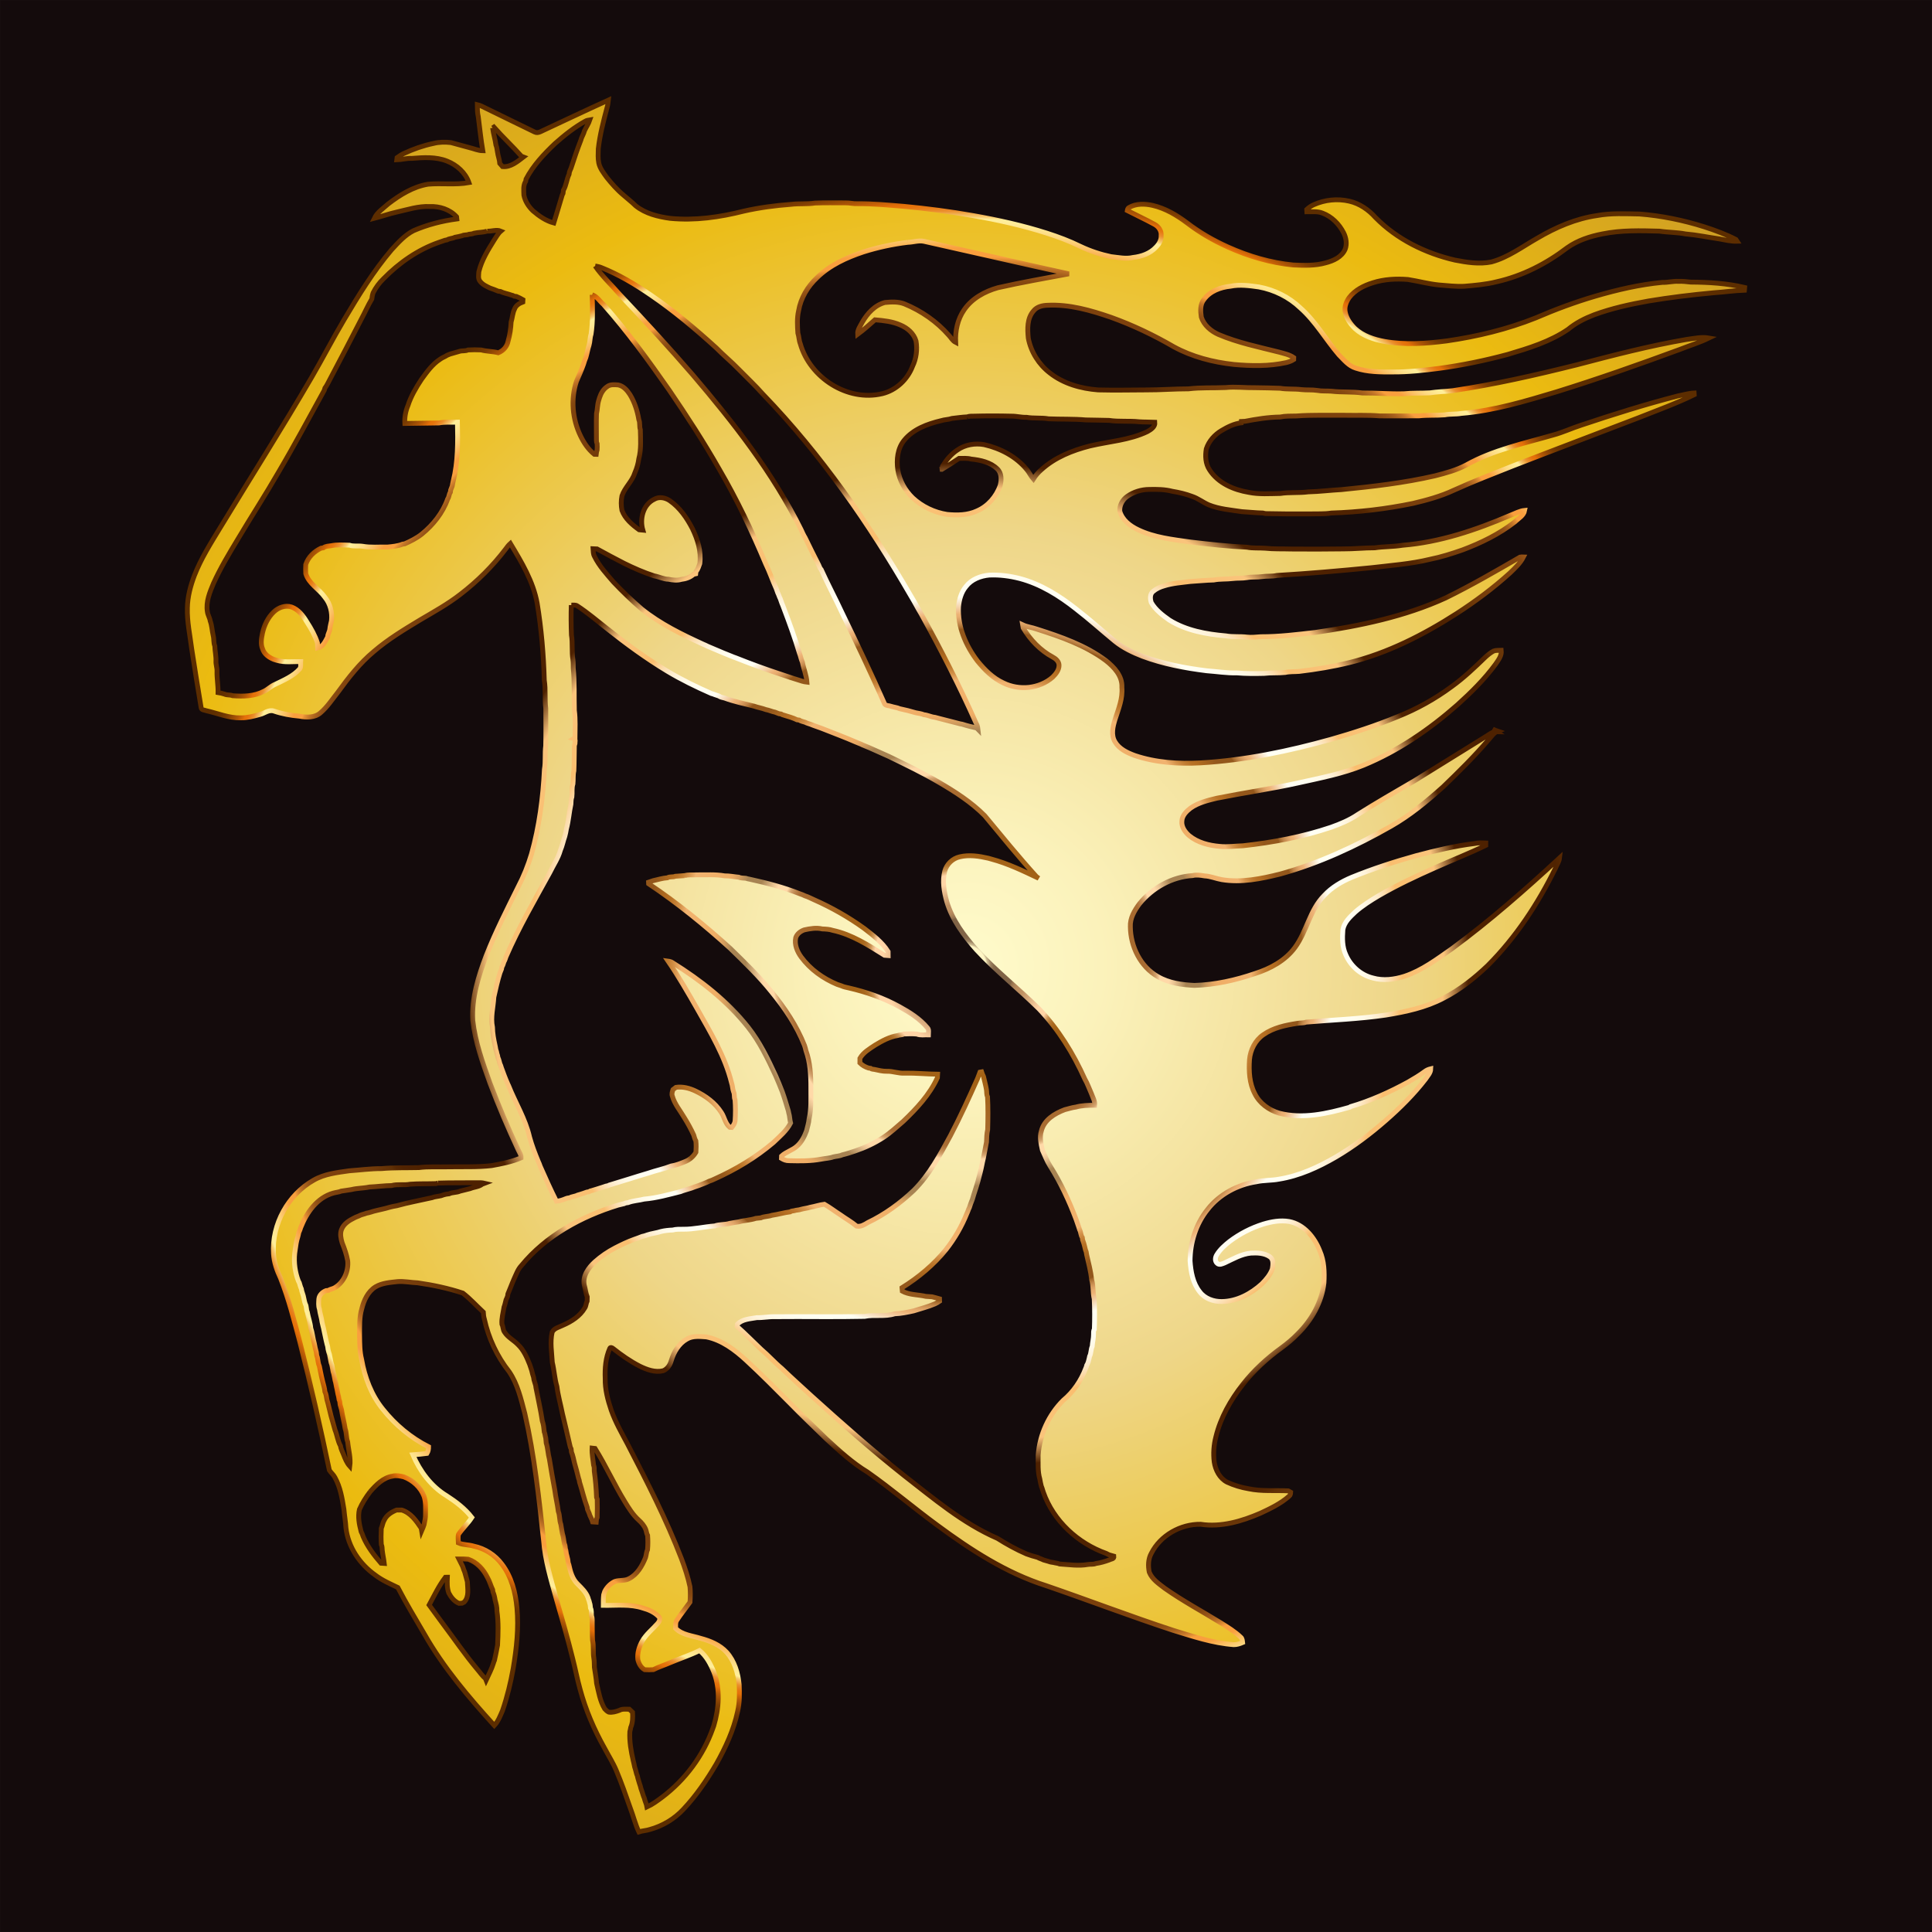 <?xml version="1.0" encoding="UTF-8"?>
<!DOCTYPE svg  PUBLIC '-//W3C//DTD SVG 1.1//EN'  'http://www.w3.org/Graphics/SVG/1.1/DTD/svg11.dtd'>
<svg enable-background="new 479.953 -0.047 1600.094 1600.094" version="1.1" viewBox="479.95 -.047 1600.1 1600.1" xml:space="preserve" xmlns="http://www.w3.org/2000/svg">
<rect x="479.95" y="-.047" width="1600.1" height="1600.1" fill="#333333" stroke="none"/>
<rect x="480" width="1600" height="1600" fill="#140B0C" stroke="#140B0C" stroke-width=".094"/>
<radialGradient id="b" cx="1280" cy="800" r="977.14" gradientUnits="userSpaceOnUse">
	<stop stop-color="#FFFBCC" offset="0"/>
	<stop stop-color="#FBF2BB" offset=".115"/>
	<stop stop-color="#F0D98E" offset=".341"/>
	<stop stop-color="#EED688" offset=".371"/>
	<stop stop-color="#EBBB10" offset=".685"/>
	<stop stop-color="#C3922E" offset="1"/>
</radialGradient>
<radialGradient id="a" cx="1280.1" cy="799.59" r="684.45" gradientUnits="userSpaceOnUse">
	<stop stop-color="#FFF6C5" offset="0"/>
	<stop stop-color="#FFF6C5" offset=".024"/>
	<stop stop-color="#E6D9AC" offset=".025"/>
	<stop stop-color="#CBBA91" offset=".026"/>
	<stop stop-color="#B39E79" offset=".028"/>
	<stop stop-color="#A08866" offset=".029"/>
	<stop stop-color="#927758" offset=".031"/>
	<stop stop-color="#876C4D" offset=".033"/>
	<stop stop-color="#826548" offset=".036"/>
	<stop stop-color="#806346" offset=".045"/>
	<stop stop-color="#806346" offset=".047"/>
	<stop stop-color="#806346" offset=".058"/>
	<stop stop-color="#92704E" offset=".059"/>
	<stop stop-color="#A57E56" offset=".062"/>
	<stop stop-color="#B3885C" offset=".065"/>
	<stop stop-color="#BB8D60" offset=".068"/>
	<stop stop-color="#BD8F61" offset=".075"/>
	<stop stop-color="#FFD4A6" offset=".101"/>
	<stop stop-color="#FFD4A6" offset=".112"/>
	<stop stop-color="#FACD9E" offset=".112"/>
	<stop stop-color="#E2B179" offset=".115"/>
	<stop stop-color="#CE985A" offset=".117"/>
	<stop stop-color="#BE8441" offset=".12"/>
	<stop stop-color="#B2742D" offset=".123"/>
	<stop stop-color="#A9691F" offset=".127"/>
	<stop stop-color="#A46317" offset=".132"/>
	<stop stop-color="#A26115" offset=".14"/>
	<stop stop-color="#A86C32" offset=".215"/>
	<stop stop-color="#AB6F36" offset=".219"/>
	<stop stop-color="#B37941" offset=".222"/>
	<stop stop-color="#C08A53" offset=".226"/>
	<stop stop-color="#D3A26D" offset=".23"/>
	<stop stop-color="#ECC18E" offset=".233"/>
	<stop stop-color="#FFD9A8" offset=".235"/>
	<stop stop-color="#FFD9A8" offset=".246"/>
	<stop stop-color="#EBC594" offset=".252"/>
	<stop stop-color="#B69261" offset=".264"/>
	<stop stop-color="#A78352" offset=".267"/>
	<stop stop-color="#A78352" offset=".284"/>
	<stop stop-color="#B18955" offset=".286"/>
	<stop stop-color="#D39D5E" offset=".294"/>
	<stop stop-color="#E8A964" offset=".301"/>
	<stop stop-color="#F0AE66" offset=".306"/>
	<stop stop-color="#F1B370" offset=".345"/>
	<stop stop-color="#ECAE6A" offset=".346"/>
	<stop stop-color="#D4924A" offset=".353"/>
	<stop stop-color="#C27E33" offset=".36"/>
	<stop stop-color="#B87226" offset=".366"/>
	<stop stop-color="#B46E21" offset=".371"/>
	<stop stop-color="#93571B" offset=".39"/>
	<stop stop-color="#93571B" offset=".407"/>
	<stop stop-color="#9F6427" offset=".408"/>
	<stop stop-color="#C18649" offset=".413"/>
	<stop stop-color="#D99E61" offset=".418"/>
	<stop stop-color="#E8AD70" offset=".422"/>
	<stop stop-color="#EDB275" offset=".425"/>
	<stop stop-color="#FFFFF3" offset=".446"/>
	<stop stop-color="#FFFEF1" offset=".47"/>
	<stop stop-color="#FFFAE8" offset=".484"/>
	<stop stop-color="#FEF3DB" offset=".495"/>
	<stop stop-color="#FDE9C7" offset=".505"/>
	<stop stop-color="#FCDDAE" offset=".513"/>
	<stop stop-color="#FBCE8F" offset=".521"/>
	<stop stop-color="#FABE6F" offset=".528"/>
	<stop stop-color="#FAC47C" offset=".578"/>
	<stop stop-color="#4E2100" offset=".608"/>
	<stop stop-color="#4E2100" offset=".702"/>
	<stop stop-color="#502301" offset=".724"/>
	<stop stop-color="#572802" offset=".732"/>
	<stop stop-color="#603005" offset=".737"/>
	<stop stop-color="#6F3909" offset=".756"/>
	<stop stop-color="#793F0C" offset=".779"/>
	<stop stop-color="#7D410D" offset=".806"/>
	<stop stop-color="#7F430E" offset=".822"/>
	<stop stop-color="#874911" offset=".831"/>
	<stop stop-color="#955317" offset=".838"/>
	<stop stop-color="#A9621E" offset=".844"/>
	<stop stop-color="#C27528" offset=".85"/>
	<stop stop-color="#E18D34" offset=".855"/>
	<stop stop-color="#F99F3E" offset=".858"/>
	<stop stop-color="#F99F3E" offset=".866"/>
	<stop stop-color="#F99F3E" offset=".868"/>
	<stop stop-color="#FBBF63" offset=".878"/>
	<stop stop-color="#FDD982" offset=".888"/>
	<stop stop-color="#FFE994" offset=".897"/>
	<stop stop-color="#FFEF9B" offset=".903"/>
	<stop stop-color="#F7CA70" offset=".906"/>
	<stop stop-color="#F0AA4B" offset=".91"/>
	<stop stop-color="#EB902E" offset=".913"/>
	<stop stop-color="#E77E1A" offset=".917"/>
	<stop stop-color="#E5740D" offset=".92"/>
	<stop stop-color="#E47009" offset=".923"/>
	<stop stop-color="#D66908" offset=".925"/>
	<stop stop-color="#B15706" offset=".931"/>
	<stop stop-color="#924804" offset=".938"/>
	<stop stop-color="#7A3C02" offset=".944"/>
	<stop stop-color="#693401" offset=".951"/>
	<stop stop-color="#5F2F00" offset=".959"/>
	<stop stop-color="#5C2D00" offset=".968"/>
</radialGradient>
<path d="m927.4 109.12c18.8-8.775 37.542-17.692 56.433-26.258-0.25 2.233-0.533 4.483-1.233 6.625-2.933 11.133-5.892 22.325-7.15 33.792-0.075 3.858-0.375 7.783 0.392 11.6 0.958 4.6 3.992 8.325 6.65 12.067 4.167 5.175 8.55 10.225 13.683 14.483 3.375 3.042 7.025 5.75 10.258 8.967 8.1 6.517 18.575 9.05 28.683 10.417 20.392 1.958 40.917-0.95 60.683-5.958 12.917-2.942 26.092-4.692 39.292-5.658 6.583-0.825 13.275-0.042 19.842-1.083 8.383-0.333 16.792-0.125 25.183-0.15 3.383-0.108 6.683 0.883 10.075 0.692 12.758-0.075 25.433 1.142 38.117 2.175 19.292 1.825 38.558 4.308 57.633 7.692 20.55 3.6 40.967 8.15 60.858 14.492 9.525 3.075 18.95 6.558 27.925 11.008 8.05 3.825 16.567 6.642 25.283 8.483 6.1 0.642 12.292 2.108 18.417 0.667 6.942-0.767 14.083-3.233 18.908-8.5 2.542-2.525 4.525-5.917 4.275-9.625 0.425-3.925-2.15-7.492-5.467-9.292-7.383-4.058-15.05-7.567-22.533-11.417 0.167-1.017 0.442-2.108 1.492-2.558 5.867-3.375 13.05-3.142 19.467-1.717 10.55 2.45 20.042 8.092 28.608 14.55 10.333 7.967 21.717 14.5 33.608 19.85 17.15 7.725 35.458 13.158 54.217 14.95 8.925 0.375 18.066 0.725 26.758-1.75 6.467-1.642 13.5-4.808 16.292-11.317 1.658-4.458 0.775-9.525-1.342-13.683-3.683-7.208-9.8-13.367-17.467-16.225-4.108-1.658-8.617-0.992-12.925-1.058-0.025-0.483-0.083-1.458-0.117-1.942 1.717-1.575 3.608-2.983 5.767-3.917 9.158-4.133 19.675-5.233 29.467-2.958 8.5 1.933 15.967 7.083 21.708 13.533 17.717 18.033 41.325 29.633 65.8 35.275 9.892 1.917 20.15 3.55 30.175 1.533 13.925-3.775 25.608-12.608 37.992-19.65 15.275-9.017 31.917-16.225 49.575-18.775 11.6-2.142 23.467-1.458 35.2-1.275 18.258 1.433 36.308 5.15 53.775 10.675 8.883 2.883 17.692 6.117 26 10.433 0.233 0.358 0.708 1.083 0.95 1.45-4.95 0.142-9.775-1.05-14.6-1.925-9.383-1.35-18.667-3.333-28.125-4.133-7.125-1.408-14.45-1.217-21.617-2.317-15.692-0.425-31.55-0.883-47.008 2.267-10.367 2-20.725 5.333-29.392 11.517-17.292 13.217-37.142 23.383-58.45 28.158-8.8 2.2-17.867 2.967-26.867 3.725-7 0.342-13.908-0.575-20.867-1.083-8.675-0.842-17.075-3.208-25.667-4.542-9.775-0.767-19.725-0.275-29.108 2.733-7.392 2.292-14.767 5.975-19.558 12.233-2.267 3.242-3.95 7.183-3.4 11.208 0.783 5.658 4.242 10.542 8.233 14.458 6.7 6.192 15.683 9.075 24.483 10.692 17.058 3.008 34.508 1.775 51.575-0.458 25.025-3.617 49.817-9.575 73.342-18.942 16.2-6.983 32.758-13.183 49.7-18.133 18.142-5.3 36.667-9.592 55.508-11.392 4.45 0.158 8.8-1.117 13.267-0.85 3.367-0.175 6.717 0.258 10.067 0.608 15.017 0.108 30.092 0.958 44.742 4.458-0.083 0.75-0.15 1.508-0.2 2.258-8.508 0.283-16.925 1.583-25.408 2.117-18.125 1.675-36.208 3.858-54.175 6.858-15.158 2.708-30.283 6.025-44.767 11.358-7.758 2.967-15.283 6.742-21.692 12.083-14.967 10.25-32.575 15.608-49.792 20.725-18.758 5.067-37.825 9-57.075 11.608-12.725 1.617-25.492 3.075-38.342 2.967-10.25 0.092-20.75 0.075-30.592-3.192-5.9-1.783-9.8-6.833-13.992-11.017-10.925-12.725-19.275-27.683-31.958-38.875-9.408-8.967-21.5-14.95-34.258-17.3-7.817-1.083-15.808-2.217-23.633-0.608-8.242 0.842-17 4.075-21.983 11.025-3.242 4.083-2.825 9.675-2.117 14.525 2.133 6.7 7.942 11.583 14.192 14.392 16.075 6.867 33.283 10.333 50.158 14.617 4.158 1.183 8.583 2.025 12.208 4.55-0.008 0.4-0.033 1.2-0.042 1.6-1.875 1.25-4.017 1.95-6.158 2.517-14.242 3.158-28.983 2.85-43.417 1.55-17.292-1.892-34.525-6.308-49.858-14.708-16.525-9.6-33.858-17.867-51.85-24.325-16.858-5.833-34.483-10.883-52.5-10-4.275 0.117-8.95 1.158-11.708 4.725-5.417 6.15-5.067 14.942-4.3 22.575 2.15 11.383 8.767 21.808 17.95 28.833 11.325 8.9 25.717 12.908 39.892 13.992 13.258 0.333 26.525 0.05 39.783 0 11.683 0.075 23.325-0.908 35.017-0.883 10.225-1.242 20.567-0.633 30.85-1.083 8.058-0.833 16.125 0.283 24.2 0.125 6.933 0.142 13.875 0.158 20.8 0.458 5.8 1.017 11.725 0.342 17.55 1.1 4.392 0.508 8.842 0.017 13.225 0.692 3.858 0.758 7.825 0.325 11.733 0.65 8.558 1.025 17.233 0.267 25.775 1.483 11.425-0.067 22.808 0.925 34.233 0.633 7.167-0.725 14.392-0.35 21.583-0.75 6.233-0.95 12.55-1.05 18.825-1.792 34.575-5.1 68.683-12.892 102.59-21.342 30.192-7.933 60.442-15.817 91.225-21.108 6.133-0.775 12.275-2.267 18.483-1.192-7.925 3.842-16.367 6.425-24.542 9.633-33.583 12.383-67.358 24.283-101.53 34.908-25.925 7.783-52.083 15.733-79.175 17.942-4.525 0.833-9.167 0.267-13.675 1.192-7.092 0.575-14.225 0.042-21.3 0.833-10.842 0.083-21.683 0.033-32.517 0.017-9.708-0.8-19.467-0.308-29.192-0.525-13.317 0.125-26.658-0.383-39.942 0.608-4.45 0.1-8.933-0.092-13.308 0.842-9.775 0.142-19.475 1.683-29.05 3.542-1.058 0.108-2.058 0.15-3.083 0.183-0.025 0.267-0.067 0.808-0.092 1.083-5.825 0.708-11.225 3.392-16.208 6.358-5.792 3.433-10.558 8.742-12.692 15.192-1.008 5.908-0.717 12.3 2.708 17.433 7.067 11 19.992 16.542 32.467 18.617 8.583 1.75 17.408 1.025 26.108 0.925 7.692-1.2 15.525-0.3 23.233-1.35 9.175-0.175 18.258-1.417 27.417-1.858 25.975-2.542 52.017-5.525 77.5-11.425 8.808-2.267 17.692-4.642 25.783-8.9 22.392-12.575 47.775-17.85 72.217-24.925 7.867-2.117 15.25-5.633 23-8.108 26.342-8.825 52.875-17.158 79.783-24.125 4.583-0.908 9.083-2.292 13.783-2.517 0.017 0.35 0.058 1.042 0.083 1.383-14.95 7.367-30.675 12.967-46.133 19.142-34.708 13.383-69.542 26.433-104.22 39.917-16.275 6.483-32.65 12.75-48.6 20.008-10.825 5.092-22.433 8.233-34.025 10.983-22.225 4.583-44.817 7.267-67.475 7.958-6.058 1-12.217 0.525-18.317 0.75-11.967 0.058-23.933 0.017-35.9-0.267-0.85-0.067-1.675-0.225-2.467-0.483-5.875-0.133-11.7-0.775-17.55-1.133-9.183-1.4-18.617-2.092-27.316-5.592-4.742-2.05-8.842-5.383-13.758-7.025-5.342-2.017-10.908-3.333-16.517-4.258-6.208-1.617-12.667-1.658-19.033-1.533-6.475 0.025-13 2.008-18.283 5.775-3.883 2.717-6.492 7.408-6.142 12.208 1.983 7.367 8.475 12.233 15.058 15.383 13.592 6.542 28.808 8.1 43.55 10.2 15.533 1.825 31.075 3.592 46.708 4.292 4.908 0.958 9.942 0.467 14.908 0.817 7.225 0.792 14.517 0.45 21.775 0.683 14.417 0.117 28.833 0.125 43.25-0.1 8.65 0.05 17.25-0.933 25.9-0.9 7.575-1.125 15.3-0.842 22.867-2.1 31.033-2.467 60.858-12.592 89.325-24.775 3.967-1.442 7.708-3.733 12-4.117-0.792 4.408-5.142 6.55-8.058 9.442-13.008 10.192-28.042 17.508-43.45 23.292-8.825 3.092-17.783 5.942-26.958 7.767-15.833 3.892-32.183 5.008-48.317 6.942-26.117 2.575-52.242 4.85-78.433 6.417-4.083 0.925-8.275 0.367-12.383 0.983-4.15 0.625-8.383 0.083-12.508 0.833-3.85 0.708-7.775 0.258-11.633 0.767-5.258 0.675-10.6 0.158-15.808 1.208-6.442 0.142-12.833 0.85-19.25 1.208-7.283 0.942-14.725 1.383-21.783 3.617-3.333 0.917-6.567 2.383-9.2 4.642-2.742 2.2-2.458 6.283-1.45 9.275 3.533 6.067 9.283 10.45 14.933 14.433 13.992 8.725 30.675 11.708 46.858 13.083 5.725 1.042 11.592 0.3 17.358 1 3.883 0.467 7.775-0.067 11.658-0.292 15.108 0.042 30.083-1.842 45.067-3.55 36.808-5.4 73.8-12.992 107.83-28.533 21.058-10.317 41.392-22.075 61.667-33.833 0.925-0.175 1.875-0.242 2.858-0.183-2.633 5.258-7.033 9.283-11.2 13.317-13.717 12.425-28.6 23.517-44.125 33.575-27.458 17.625-57.017 32.733-88.825 40.617-13.692 3.358-27.6 5.658-41.575 7.325-3.883 0.317-7.817 0.008-11.633 0.883-5.817 0.575-11.692 0.075-17.5 0.767-7.525 0.183-15.067 0.225-22.567-0.417-8.383 0.208-16.633-1.167-24.967-1.767-17.958-2.258-35.9-5.617-52.917-11.958-8.2-3.183-16.283-7-23.15-12.575-10.783-8.883-21.175-18.242-32.225-26.792-13.875-10.942-29.258-20.55-46.483-25.092-8.217-2.1-16.733-3.208-25.217-2.833-7.283 0.633-14.808 3.508-19.35 9.483-3.933 4.7-5.583 10.825-6.15 16.817-0.85 16.25 5.942 32.05 15.633 44.8 5.95 7.308 12.808 14.258 21.508 18.225 12.992 6.433 29.817 4.883 40.825-4.767 2.683-2.658 5.417-6.05 5.275-10.033-0.125-3.133-2.783-5.367-5.35-6.717-10.183-5.5-18.517-14.133-24.342-24.067-0.108-0.633-0.325-1.892-0.433-2.525 3.708 1.725 7.85 2.142 11.692 3.525 19.925 6.367 40.192 13.358 57.108 26 6.9 5.383 13.908 12.833 13.375 22.25 0.783 9.183-2.792 17.783-5.567 26.325-1.908 6.008-3.6 13.1-0.1 18.867 3.533 5.891 10.058 8.942 16.258 11.242 17.525 5.925 36.3 7.125 54.658 6.108 36.633-2.15 72.792-9.65 108.09-19.525 18.642-5.342 37.133-11.342 55.067-18.75 15.867-6.308 30.892-14.658 44.617-24.817 10.133-7.275 19.175-15.892 28.1-24.55 2.05-1.858 4.233-3.625 6.675-4.958 2.008-0.808 4.25-0.467 6.383-0.583 0.525 4.392-2.35 7.975-4.65 11.375-9.1 12.45-20.142 23.333-31.558 33.65-23.242 20.5-49.225 38.3-77.967 50.142-17.35 7.075-35.833 10.558-54.033 14.625-22.325 4.958-44.992 8.175-67.417 12.667-7.508 1.8-15.275 3.675-21.692 8.183-3.442 2.65-7.008 6.175-7.192 10.8-0.442 4.767 2.6 9.042 6.05 12.008 7.067 5.8 16.292 8.125 25.242 8.892 6.417 0.692 12.825-0.325 19.242-0.5 24.767-2.708 49.442-7.358 73.1-15.35 7.683-2.75 15.283-5.908 22.058-10.517 15.392-9.742 31.225-18.758 46.934-27.967 19.916-12.325 39.792-24.725 59.725-37.033 2.583-1.542 4.942-3.75 8.208-3.65l-3.1-2.133c1.35 0.658 2.717 1.292 4.175 1.775-3.475 1.317-5.308 4.583-7.717 7.167-11.717 13.75-24.625 26.417-37.617 38.95-13.458 12.008-27.442 23.65-43.183 32.592-28.975 16.475-59.483 30.675-91.675 39.567-15.733 3.933-32.15 7.3-48.375 4.633-4.808-0.842-9.35-2.858-14.258-3.083-3.283-0.542-6.617-1.092-9.892-0.267-17.15 1.008-33.325 10.15-44.067 23.392-4.083 5.5-7.883 11.892-7.508 18.992 0.125 16.275 8.308 33.058 22.733 41.267 9.183 5.383 19.967 6.808 30.408 7.308 17.075-0.508 33.917-4.292 50.05-9.8 12.658-4.025 25.066-10.658 33.1-21.55 9.892-13.367 12.275-31.175 24.292-43.142 6.217-6.717 14.258-11.433 22.633-14.967 17.425-7.117 35.358-12.917 53.475-17.967 15.917-4.2 31.983-8.092 48.35-10.083 3.033-0.717 6.158-0.558 9.258-0.433-0.025 0.658-0.017 1.317 0.008 1.992-13.817 6.725-28.142 12.292-42.15 18.567-15.792 6.983-31.442 14.358-46.383 23.033-6.825 4.05-13.567 8.325-19.55 13.567-4.325 4.083-9.158 8.5-10.2 14.667-0.542 7.025-0.6 14.383 2.483 20.892 4.042 9.283 12.425 16.683 22.308 19.058 8.633 2.5 17.892 1.275 26.325-1.425 14.525-4.808 26.85-14.225 39.267-22.867 31.3-23.033 60.508-48.758 89.042-75.092-0.35 3.1-2.192 5.717-3.4 8.525-14.475 29.442-32.808 57.258-56.042 80.542-11.05 10.517-23.125 20.167-36.792 27.1-14.8 7.792-31.367 11.283-47.733 13.958-21.842 3.233-43.883 3.975-65.85 5.825-2.392 0.908-5 0.542-7.458 1.042-9.733 1.525-19.8 3.592-28 9.367-6.792 4.642-10.817 12.608-11.508 20.708-0.608 9.517-0.117 19.55 4.408 28.158 3.95 7.992 11.708 13.567 20.117 16.108 19.467 5.075 39.708 0.467 58.583-4.9l0.525-0.45c16.617-4.858 32.525-12.067 47.717-20.358 4.75-2.717 9.458-5.525 13.858-8.783 1.442-1.125 3.15-1.833 4.942-2.25-0.067 3.433-2.675 5.925-4.425 8.642-9.65 12.458-20.858 23.642-32.717 34-12.9 11.292-26.633 21.7-41.425 30.383-14.65 8.5-30.4 15.733-47.233 18.408-6.15 1.208-12.533 0.75-18.65 2.133-15.625 2.408-30.65 10.392-40.408 22.975-9.625 11.917-14.4 27.325-14.5 42.533 0.625 8.975 2.233 18.442 8.025 25.683 4.175 5.608 11.4 8.133 18.217 8.025 12.483-0.092 24.183-6.4 33.242-14.65 3.517-3.575 6.942-7.558 8.65-12.35 0.5-3.325 1.25-7.758-1.925-10.008-4.583-3.217-10.483-3.408-15.875-3.1-7.767 0.733-14.583 4.775-21.508 8.008-1.933 0.767-4.575 2.192-6.375 0.433-2.108-1.817-1.65-5.05-0.267-7.15 2.65-4.358 6.583-7.775 10.525-10.925 8.392-6.35 17.883-11.233 27.917-14.383 6.883-2.075 14.192-3.375 21.367-2.175 12.358 2.35 21.133 13.208 25.475 24.417 3.658 8.3 3.9 17.483 3.425 26.4-1.775 16.133-10.275 30.958-21.717 42.25-4.117 4.275-8.7 8.067-13.475 11.575-11.983 8.65-22.992 18.733-32.092 30.4-10.058 12.783-18.3 27.308-22.192 43.192-1.783 6.8-2.292 13.942-1.417 20.925 1.017 6.658 4.45 13.458 10.617 16.7 5.683 2.642 11.742 4.467 17.925 5.5 10.783 2.275 21.867 1.208 32.792 1.733 0.492 0.283 1.475 0.842 1.967 1.125-0.05 1.225-0.233 2.525-1.308 3.317-6.925 6.142-15.392 10.158-23.7 14.058-15.508 6.708-32.508 11.75-49.558 9.175-16.55-0.242-33.3 9.158-40.825 24.058-2.642 4.717-2.767 10.417-1.717 15.6 2.392 5.975 8.033 9.642 12.933 13.425 14.8 10.417 30.783 18.983 46.175 28.475 5.775 3.667 11.742 7.208 16.692 11.992 1.308 1.083 1.317 2.808 1.508 4.383-2.317 0.992-4.767 1.8-7.3 1.775-17.283-1.267-33.842-6.85-50.317-11.9-35.292-11.558-69.967-24.9-105.09-36.95-33.067-10.475-62.483-29.625-90.167-50.083-19.558-14.325-37.992-30.133-57.842-44.05-12.525-7.592-23.325-17.567-34.05-27.442-10.108-9.892-20.383-19.608-30.242-29.75-11.883-11.95-23.758-23.925-36.133-35.358-9.4-8.633-20.092-16.742-32.858-19.342-5.475-0.367-11.517-1.133-16.433 1.867-6.608 3.733-10.617 10.7-12.758 17.783-0.942 3.525-3.158 6.958-6.658 8.358-6.725 1.633-13.508-0.892-19.492-3.808-7.908-4.067-15.217-9.192-22.158-14.717-0.625-0.55-2.083-1.117-2.525-0.142-3.558 7.867-4.2 16.633-3.867 25.158-0.192 8.95 2.125 17.708 4.967 26.125 3.45 9.875 8.683 18.967 13.575 28.175 16.075 31.067 32.1 62.283 44.642 94.992 2.842 7.55 5.392 15.242 7.033 23.15 0.4 4.217 0.317 8.475 0.017 12.708-3.533 4.958-7.425 9.675-10.767 14.775-1.5 2.017-1.092 4.617-1.092 6.975 5.458 5.475 13.617 5.975 20.625 8.225 7.942 2.108 15.942 5.383 21.6 11.567 6.517 7.3 9.392 17.117 10.35 26.675 0.35 7.508 0.433 15.133-1.325 22.5-3.258 15.342-9.942 29.708-17.592 43.317-7.858 13.308-16.617 26.2-27.242 37.475-7.417 8.025-17.167 13.825-27.692 16.742-3.008 1-6.225 1.05-9.233 2.025-2.967-6.3-4.558-13.125-7.058-19.608-3.683-10.492-7.325-21.017-11.642-31.267-2.708-6.467-6.517-12.367-9.767-18.55-8.617-15.308-15.592-31.592-20.175-48.566-2.4-8.525-4-17.25-6.233-25.825-4.108-16.758-8.933-33.333-13.692-49.916-4.3-15.617-9.1-31.258-10.317-47.475-3.85-35.217-7.617-70.583-15.533-105.18-3.142-11.925-5.925-24.4-12.983-34.733-10.058-12.708-17.108-27.767-20.55-43.592-0.583-1.858-0.742-3.817-0.867-5.733-5.633-5.267-10.858-11.058-16.95-15.775-12.125-4.033-24.7-6.683-37.333-8.492-5.575-0.217-11.075-1.45-16.667-1.042-6.258 0.717-12.858 1.083-18.4 4.392-6.283 3.975-9.6 11.158-11.3 18.158-2.133 7.092-1.758 14.575-1.825 21.9 0.092 6.683 0.058 13.492 1.692 20.017 2.575 14.892 8.092 29.558 17.708 41.375 10.2 12.808 23.133 23.583 37.767 30.975 0.008 1.917-0.333 3.833-1.367 5.492-3.875 0.517-7.775 0.867-11.675 1.142 5.85 13.583 15.125 26.2 27.942 33.917 7.742 4.992 15.225 10.658 20.908 17.992-3.258 4.975-7.692 9.075-11.042 13.983-0.65 2.292-0.1 4.717-0.083 7.075 4.016 1.817 8.567 1.375 12.733 2.708 9.2 1.925 17.642 7.308 23.25 14.858 7.967 10.375 11.325 23.492 12.508 36.308 1.542 16.742-0.333 33.542-3.108 50.058-2.117 11.867-4.95 23.625-8.883 35.033-1.875 4.267-3.5 8.808-6.767 12.267-21.275-23.475-42.008-47.85-57.775-75.475-7.508-12.85-15.233-25.6-22.117-38.792-6.392-3.092-12.983-5.9-18.65-10.267-12.867-9.083-22.508-23.267-24.333-39.092-0.283-5.167-1.233-10.258-1.667-15.417-1.458-9.008-2.95-18.292-7.45-26.367-1.167-2.283-3.242-3.892-4.608-6.008-7.442-35.533-15.475-71-24.433-106.2-4.725-17.775-9.233-35.7-16-52.842-3.008-6.383-5.433-13.133-5.833-20.242-1.533-24.358 12.05-48.983 33.267-60.95 8.95-5.192 19.408-6.292 29.442-7.75 8.933-0.617 17.792-1.867 26.767-1.825 10.258-0.933 20.583-0.575 30.875-0.825 7.983-1.017 16.067-0.408 24.092-0.625 12.05-0.25 24.158 0.358 36.158-1.008 8.283-1.492 16.708-3.133 24.467-6.475 0.15-2.542-1.533-4.592-2.483-6.8-8.408-18.042-16.217-36.358-23.267-54.975-6.067-16.933-12.267-34.083-14.275-52.05-1.017-18.45 4.592-36.45 11.092-53.492 7.633-19.5 17.183-38.158 26.442-56.917 4.6-8.733 8.292-17.933 11.108-27.383 6.383-22.825 9.533-46.467 10.683-70.083 1.125-6.458 0.217-13.067 1.075-19.55 0.217-10.308 0.117-20.633 0.05-30.942-0.992-7.717 0.025-15.558-1.217-23.242-0.6-21.433-2.425-42.808-5.917-63.975-3.283-18-12.9-33.942-22.183-49.408-1.475 1.317-2.683 2.883-3.817 4.492-10.725 14.15-23.425 26.767-37.508 37.575-10.525 8.2-22.233 14.65-33.692 21.408-13.158 7.95-26.392 15.95-38.083 26-11.583 9.617-20.892 21.558-29.7 33.683-4.625 5.808-8.717 12.175-14.392 17.042-4.742 4.192-11.592 4.025-17.425 2.858-7.183-0.608-14.35-1.9-21.183-4.242-4.208-1.425-7.692 1.808-11.558 2.783-5.2 1.5-10.525 2.892-15.967 2.825-9.775 0.267-18.917-3.708-28.292-5.842-1.525-0.667-4.225-0.4-4.492-2.55-2.733-16.2-5.25-32.433-7.808-48.667-1.408-11.317-3.942-22.592-3.583-34.042 0.15-9.208 2.583-18.2 5.817-26.767 5.433-14 13.525-26.717 21.292-39.5 25.183-41.392 51.117-82.342 75.55-124.19 9.283-15.892 17.675-32.283 27.092-48.108 11.933-20.1 24.208-40.167 39.392-58.025 5.458-5.875 10.925-12.117 18.192-15.792 11.408-4.942 23.533-8.025 35.833-9.692-0.05-0.45-0.158-1.358-0.208-1.817-5.55-6.108-14.067-8.783-22.158-8.475-9.425-0.458-18.467 2.583-27.55 4.625-6.225 1.375-12.25 3.55-18.4 5.133 2.442-5.1 7.408-8.233 11.475-11.925 9.758-7.492 20.658-14.267 32.983-16.325 11.258-1.008 22.733 0.742 33.9-1.308-2.917-8.292-10.017-14.6-18.067-17.792-9.333-3.75-19.592-3.05-29.392-2.267-4.167-0.233-8.175 1.058-12.308 1.183 0.058-0.458 0.158-1.358 0.217-1.808 1.792-1.25 3.592-2.517 5.583-3.433 7.792-3.642 15.958-6.525 24.383-8.292 4.775-1.242 9.817-1.3 14.692-0.742 5.108 1.342 10.208 2.725 15.292 4.167 3.683 0.867 7.2 2.525 11.05 2.583-1.575-9.35-2.525-18.8-3.742-28.208-0.767-3.25-0.775-6.592-0.792-9.908 1.225 0.308 2.467 0.617 3.6 1.208 14.608 7.217 29.3 14.25 43.925 21.425 1.45 0.759 3.15 0.476 4.591-0.199m37.342-8.783c-9.125 5.025-17.267 11.592-25.05 18.45-9.225 8.75-18.092 18.158-24.042 29.5l-0.3 1.8c-2.2 3.417-1.592 7.667-1.492 11.517 0.983 5 3.883 9.467 7.517 12.967 5.05 4.35 10.767 8.333 17.258 10.058 2.175-7.367 4.525-14.683 6.658-22.075 0.2-0.867 0.525-1.683 0.975-2.458 0.1-0.85 0.2-1.7 0.317-2.542 2.4-4.058 2.692-9.058 4.717-13.283 0.067-0.433 0.192-1.308 0.258-1.75 0.383-1.092 0.808-2.167 1.317-3.208 2.525-7.883 5.217-15.725 8.233-23.433 0.608-2.692 2.35-4.942 2.942-7.642 1.417-3.017 3.367-5.783 4.433-8.958-1.292 0.225-2.633 0.325-3.742 1.058m-76.767 5.558c0.567 4.792 2.108 9.417 2.742 14.208 0.833 1.8 0.833 3.833 1.267 5.75 0.392 3.217 1.717 6.242 1.917 9.483 0.742 0.867 1.492 1.733 2.25 2.6 6.708 0.675 12.342-4.117 17.333-7.95-0.417-0.158-1.25-0.483-1.667-0.642-7.333-8.292-15.508-15.842-22.833-24.133l-1.008 0.683m-4.617 85.5c-3.425 1.15-7.258 0.867-10.825 1.708-1.275 0.675-2.75 0.667-4.133 0.867-1.825 0.842-3.958 0.283-5.742 1.233-1.95 0.533-3.933 0.9-5.908 1.275-2.058 1.125-4.583 0.875-6.575 2.158-0.425 0.075-1.275 0.233-1.692 0.308-0.867 0.292-1.725 0.592-2.575 0.9-0.8 0.333-1.625 0.617-2.458 0.842-17.475 6.092-32.983 16.942-45.858 30.117-3.492 3.358-6.4 7.308-8.583 11.625-0.608 1.667-0.892 3.417-1.108 5.175-3.217 5.367-5.708 11.125-8.667 16.633-8.508 16.475-17.017 32.942-25.725 49.308-1.458 2.642-2.658 5.45-4.467 7.892-0.117 0.417-0.35 1.258-0.467 1.675-12.508 22.608-24.658 45.458-37.817 67.7-10.883 18.883-22.783 37.175-33.933 55.9-7.167 11.867-14.342 23.775-20.067 36.425-3.058 7.35-6.383 15.217-5.042 23.35 0.292 2.742 1.958 5.067 2.358 7.783 1.442 3.925 1.525 8.158 2.492 12.208 0.733 2.783 0.183 5.817 1.292 8.5 0.092 4.2 1.175 8.317 0.967 12.542-0.15 2.817 0.992 5.5 0.867 8.333-0.158 5.925 0.992 11.775 0.867 17.708 1.842 0.292 3.675 0.683 5.442 1.308 2.083 0.967 4.483 0.375 6.6 1.283 8.717 0.7 17.892 0.575 25.817-3.583 3.392-1.558 5.975-4.417 9.442-5.808 7.225-3.533 14.967-6.733 20.417-12.883 1.2-1.758 0.533-4.033 0.683-6.008-6.558-0.05-13.35 0.917-19.725-1.017-0.85-0.325-1.708-0.592-2.575-0.817-3.975-1.575-7.875-4.375-9.2-8.608-1.833-4.233-0.975-8.958-0.067-13.292 1.467-6.5 4.5-12.8 9.383-17.425 3.792-3.608 9.425-5.708 14.575-4.042 5.85 2.1 9.742 7.342 12.817 12.483 3.508 5.45 6.767 11.167 8.733 17.358 0.083 1.367 0.1 2.725 0.142 4.108 4.425-0.883 6.333-5.492 8.267-9.05 0.067-0.425 0.2-1.283 0.267-1.708 0.3-0.842 0.608-1.683 0.908-2.517 0.6-1.3 0.692-2.717 0.883-4.1 0.392-1.692 0.642-3.425 1.117-5.092 0.8-6.908-0.967-14.183-5.458-19.575-4.842-6.9-13.292-11.083-15.825-19.533-0.167-2.517-0.142-5.033-0.017-7.542 2.042-6.175 6.967-10.792 12.717-13.55 0.458-0.058 1.367-0.167 1.817-0.225 1.85-1.5 4.308-1.433 6.542-1.775 4.942-1.025 10.025-0.642 15.033-0.467 3.467 1.2 7.225 0.367 10.817 0.883 6.825 1.242 13.892 0.492 20.817 0.667 4.2-0.425 8.533-0.775 12.483-2.4 0.433-0.067 1.308-0.2 1.742-0.267 4.942-2.192 9.842-4.65 14.117-8.033 9.433-7.675 17.367-17.55 21.458-29.1 1.25-1.675 1.042-3.958 2.258-5.633 0.058-0.442 0.167-1.317 0.225-1.75 0.408-1.125 0.842-2.233 1.3-3.325 0.242-1.367 0.467-2.733 0.817-4.067 4.008-15.95 3.85-32.492 3.5-48.833-5.1 0.167-10.267-0.35-15.308 0.642-9.417 0.233-18.85 0.192-28.275 0.4-0.283-5.05 0.633-10.117 2.575-14.767 2.517-7.817 6.742-14.975 11.267-21.783 4.417-6.058 8.875-12.383 15.25-16.542 1.817-1.4 4.042-2.075 5.925-3.367 0.8-0.333 1.6-0.667 2.417-0.992 2.675-0.733 5.325-1.575 8-2.308 2.258-0.658 4.758-0.025 6.917-1.108 3.608-0.175 7.242-0.208 10.858 0 4.583 1.267 9.542 1.125 14.208 2.342 4.183-1.642 7.308-5.242 8.133-9.708 1.467-5.1 2.225-10.442 2.475-15.742 1.092-3.533 1.175-7.35 2.833-10.708 1.058-2.992 3.983-4.833 6.842-5.875 0.025-0.65 0.058-1.292 0.1-1.933-1.725-0.992-3.508-1.883-5.342-2.658-0.442-0.058-1.342-0.167-1.783-0.225-0.767-0.492-1.6-0.808-2.492-0.958-2.983-1.117-6.233-1.55-9.067-2.983-0.45-0.058-1.358-0.175-1.808-0.225-1.083-0.408-2.142-0.833-3.183-1.308-1.183-0.4-2.35-0.817-3.5-1.25-2.917-1.433-6.05-2.775-8.117-5.392-2.092-2.217-1.358-5.5-1.192-8.242 2.3-9.45 7.492-17.817 12.583-25.983 1.792-2.583 3.2-5.5 5.625-7.575-3.592-1.517-7.6 0.316-11.408 0.016m348.47 9.283c-12.508 1.508-24.883 4.158-36.892 7.967-13.883 4.633-27.692 10.9-38.275 21.267-7.792 7.292-13.567 16.967-15.317 27.558-1.375 6.008-0.983 12.258-0.583 18.358 0.95 2.917 0.9 6.075 2.042 8.958 7.967 28 39.142 48.15 67.908 41.208 11.433-2.783 20.9-11.725 25.042-22.658 3.125-6.475 4.033-13.833 2.883-20.9-1.808-6.292-7.15-10.908-13.05-13.317-6.6-2.958-13.883-3.667-20.992-4.275-4.625 4.158-9.333 8.267-14.325 11.983-0.225-3.792 2.225-6.85 3.867-10.05 4.208-7.242 10.375-14.133 18.767-16.292 5.35-0.492 10.992-0.8 16.108 1.175 14 5.742 26.808 14.6 36.775 26.017 1.875 1.958 3.133 4.575 5.65 5.842-0.433-9.4 1.567-19.125 7.017-26.933 6.5-9.5 17.1-15.275 27.975-18.325 19.458-4.408 39.125-7.825 58.742-11.5-40.033-8.8-79.967-17.975-119.97-26.933-4.483-0.925-8.9 0.758-13.375 0.85m-258.97 19.592c5.833 8.567 13.5 15.608 20.233 23.425 20.65 21.883 41.033 44.008 60.692 66.783 33.85 39.7 66.417 81.217 89.667 128.18 1.033 2.267 2.033 4.558 3.358 6.692 3.633 7.567 7.425 15.075 11.217 22.567 0.583 1.325 1.008 2.783 2.083 3.833 5.442 12.092 11.733 23.808 17.3 35.85 12.192 24.983 24.042 50.158 35.3 75.567 1.283 1.45 3.475 1.1 5.175 1.758 2.35 0.817 4.917 0.942 7.192 2.008 4.467 0.917 8.933 2.042 13.3 3.358 2.258 0.475 4.6 0.717 6.758 1.633 3.158 0.25 5.983 1.883 9.15 2.15 2.458 0.75 4.992 1.25 7.475 1.95 4.425 1.208 8.917 2.183 13.342 3.425 0.433 0.083 1.3 0.242 1.742 0.325 3.925 1.267 7.975 2.25 12.033 3.142 0.25 0.25 0.758 0.75 1.008 1.008-0.192-1.692-0.483-3.375-1.425-4.817-13.75-30.967-29.25-61.142-45.642-90.8-2.992-4.908-5.558-10.092-8.575-14.967-34.583-59.725-74.242-116.99-122.27-166.76-6.367-7.242-13.425-13.842-20.167-20.717-6.008-6.233-12.708-11.717-18.767-17.892-17.158-15.6-34.958-30.592-54.133-43.683-12.883-8.85-26.383-16.95-40.95-22.717-1.633-0.683-3.375-0.992-5.1-1.3m-2.442 23.875c0.283 10.875 0.717 21.825-0.917 32.617-1.008 2.942-0.775 6.158-1.675 9.15-1.092 3.242-1.592 6.675-2.583 9.967-0.825 1.85-1.408 3.783-2 5.717-1.675 4.85-3.833 9.517-5.858 14.225-4.808 14.733-3.383 31.183 3.342 45.1 2.775 5.783 6.417 11.217 11.442 15.292 0.392 0.008 1.183 0.042 1.575 0.05 0.15-1.267 0.333-2.525 0.758-3.725 0.125-1.683 0.133-3.358 0.008-5.033-0.392-0.825-0.583-1.692-0.567-2.592 0.042-7.433-0.225-14.883 0.05-22.308 0.842-3.625 0.725-7.392 1.808-10.958 0.317-0.833 0.575-1.683 0.792-2.55 1.15-3.492 3.117-6.842 6.233-8.925 2.558-2 6.058-1.617 9.1-1.392 4.375 0.833 7.492 4.467 9.8 8.033 3.842 6.317 6.108 13.5 7.342 20.767 1.125 2.592 0.308 5.558 1.225 8.233 0.192 8.017 0.783 16.325-1.258 24.108-0.517 4.033-1.667 7.975-3.292 11.692-2.183 7.1-8.333 12.008-10.667 19.017-0.783 3.933-0.775 8.083-0.008 12.025 2.55 6.942 8.4 11.858 14.217 16.075l3.1 0.3c-2.717-9.233 0.092-21.017 9.292-25.492 4.1-2.5 9.308-1.458 13.092 1.15 8.292 5.767 14.133 14.325 18.708 23.192 4.283 8.933 7.425 18.817 6.067 28.842-0.892 2.275-1.433 4.717-3.158 6.575-0.058 0.475-0.167 1.417-0.225 1.892-0.45 0.1-1.342 0.3-1.783 0.408-2.775 2.542-6.433 3.833-10.133 4.217-3.417 1.058-7.125 0.6-10.575-0.108-4.183-0.017-7.883-2.117-11.95-2.8-8.558-2.783-16.808-6.408-24.875-10.383-7.517-3.9-15.017-7.817-22.408-11.925-0.817-0.042-2.458-0.125-3.283-0.158 0.158 2.1 0.05 4.35 1.125 6.267 3.908 8.025 10.05 14.625 15.808 21.342 7.433 7.842 15.208 15.35 23.408 22.375 15.333 12.342 33.183 21.017 50.983 29.167 1.175 0.475 2.342 1 3.475 1.6 3.667 1.508 7.283 3.158 10.967 4.65 1.575 0.767 3.25 1.333 4.883 2.008 2.55 0.925 4.983 2.15 7.575 2.983 12.067 4.8 24.283 9.308 36.633 13.35 6.025 2.142 12.15 4.025 18.258 5.95 1.292 0.417 2.642 0.642 4.008 0.8-0.4-5.683-2.742-10.992-3.783-16.558-1.15-2.425-1.467-5.125-2.5-7.592-3.758-12.6-8.25-24.95-12.925-37.242-0.55-1.408-1.025-2.842-1.658-4.2-0.458-1.183-0.858-2.367-1.242-3.55-0.85-1.55-1.25-3.283-2.083-4.833-0.425-1.167-0.833-2.333-1.242-3.483-3.1-6.817-5.483-13.933-8.767-20.658-11.225-26.792-23.725-53.133-38.408-78.217-12.767-22.417-26.842-44.083-41.383-65.4-17.125-24.475-34.7-48.733-54.542-71.092-3.092-2.642-5.317-6.65-9.325-7.958m310.57 101.08c-4.2 0.192-8.358 0.8-12.525 1.275-2.958 1.025-6.175 0.908-9.15 1.892-11.242 2.675-22.958 6.958-30.492 16.192-5.575 6.783-6.508 16.158-5.267 24.575 1.383 8.808 5.917 16.967 12.3 23.133 7.808 7.275 17.867 12.042 28.392 13.717 8.367 0.8 17.175 0.758 24.942-2.908 9-3.842 15.892-11.842 19.125-20.992 1.15-4.583 1.367-10.208-2.333-13.742-5.667-5.683-14.042-7.358-21.733-8.2-3.275-0.875-6.683-0.533-10.017-0.55-4.642 3.142-9.392 6.1-14.158 9.033-0.4-0.008-1.208-0.033-1.617-0.042 1.375-0.375 2.225-1.242 2.2-2.725 3.158-5.1 7.1-9.825 12.142-13.158 6.425-4.492 14.608-5.858 22.25-4.508 13.525 3.083 26.592 9.883 35.433 20.775 2.008 2.4 3.275 5.317 5.333 7.683 1.792-2.908 4.108-5.467 6.658-7.733 11.225-10.175 25.675-15.95 40.192-19.625 15.875-3.767 32.65-4.708 47.55-11.875 2.9-1.633 6.65-3.933 6.208-7.783-4.333-0.225-8.667-0.067-12.975-0.367-8.3-0.908-16.717 0.083-24.975-1.158-6.417-0.2-12.833-0.2-19.242-0.367-10.225-0.9-20.525-0.483-30.775-0.917-6.067-1.075-12.267-0.2-18.333-1.267-4.208 0.183-8.283-1.025-12.483-0.958-10.275-0.258-20.558-0.275-30.833 0-1.958 0.067-3.967-0.125-5.817 0.6m-327.88 155.92c-0.258 8.242-0.192 16.492 0.133 24.725 1.158 6.808 0.075 13.792 1.25 20.592 0.317 2.267 0.208 4.558 0.25 6.842 1.175 11.642 0.6 23.392 0.933 35.083 1.042 7.492 0.508 15.108 0.5 22.642l-1.05 0.658c1.933 0.508 0.967 2.8 1.033 4.183-0.117 0.408-0.367 1.217-0.483 1.625-0.183 6.958-0.108 13.925-0.408 20.883-0.867 3.542-0.358 7.217-0.775 10.817-1.167 3.458-0.408 7.192-0.875 10.767-0.775 1.9-0.633 3.967-0.792 5.975-1.492 6.792-1.917 13.942-3.767 20.675-0.333 2-0.683 4-1.25 5.958-1.392 3.8-2.092 7.867-3.733 11.583-1.817 6.667-5.883 12.417-8.808 18.55-12.592 22.95-25.817 45.633-36.225 69.7-0.475 1.408-0.892 2.867-1.683 4.15-0.5 1.45-0.85 2.983-1.733 4.275-0.075 0.425-0.217 1.275-0.292 1.7-0.4 1.075-0.825 2.15-1.292 3.217-2.058 6.6-3.558 13.333-5.05 20.058-0.442 8.308-2.875 16.633-1.125 24.958 0.083 5.092 1.025 10.125 2.133 15.092 0.458 1.65 0.425 3.425 1.183 5 0.092 0.425 0.267 1.267 0.358 1.683 0.45 1.058 0.658 2.2 0.858 3.35 0.792 1.592 1.108 3.367 1.608 5.083 0.55 1.017 0.9 2.108 1.208 3.242 0.242 0.817 0.533 1.617 0.892 2.408 0.842 2.608 1.967 5.117 2.933 7.692 0.775 1.558 1.275 3.242 2.117 4.783 5.667 14.275 13.992 27.558 17.417 42.658 1.875 6.85 4.442 13.483 7.15 20.05 0.675 1.317 1.175 2.725 1.667 4.142 4.25 9.725 8.642 19.4 13.392 28.892 2.717-0.175 5.3-1.067 7.783-2.117 1.042-0.458 2.175-0.6 3.292-0.758 2.008-1.15 4.442-1.067 6.458-2.183 1.692-0.525 3.417-0.95 5.075-1.575 0.833-0.325 1.675-0.625 2.525-0.908 0.442-0.083 1.317-0.233 1.758-0.308 0.733-0.525 1.55-0.842 2.458-0.958 3.033-0.958 6.1-1.808 9.108-2.833 0.833-0.308 1.675-0.6 2.533-0.867 0.433-0.083 1.292-0.258 1.725-0.342 0.767-0.45 1.583-0.767 2.467-0.95 10.358-3.042 20.617-6.45 30.983-9.492 6.225-2.158 12.733-3.467 18.858-5.858 4.133-0.633 8.05-2.2 11.892-3.792 3.625-1.558 6.667-4.217 8.65-7.633 0.208-3.117 0.258-6.242-0.05-9.333-0.875-1.542-1.3-3.258-1.783-4.917-2.25-4.892-4.825-9.625-7.675-14.183-3.483-6-8.233-11.425-10.083-18.242-0.625-1.75 0.05-3.533 0.592-5.183 0.825-0.625 1.642-1.258 2.467-1.883 5.567-0.775 11.067 0.642 16.075 3.017 8.45 4.025 16.383 9.825 21.492 17.8 2.633 3.917 3.133 9.067 6.925 12.217 0.575 0.033 1.158 0.075 1.75 0.142 1.258-1.617 2.425-3.2 2.708-5.317 0.392-5.842 0.417-11.733-0.042-17.567-1-2.1-0.142-4.583-1.233-6.642-0.883-2.417-0.792-5.058-1.675-7.458-5.4-21.95-17.258-41.442-28.258-60.942-7.708-13.483-15.458-26.967-24.25-39.775 1.308 0.183 2.625 0.508 3.717 1.325 23.283 14.542 45.342 31.742 62.483 53.342 9.642 12.175 16.417 26.275 22.892 40.3 1.95 4.308 3.642 8.742 5.417 13.133 1.9 5.225 3.417 10.575 5.042 15.883 0.092 0.442 0.275 1.317 0.358 1.758 0.867 2.7 0.767 5.6 1.517 8.35-3.358 6.475-9.108 11.175-14.267 16.15-14.65 12.425-31.267 22.4-48.775 30.233-1.317 0.717-2.725 1.208-4.133 1.675-2.933 1.433-6 2.525-9.025 3.733-2.025 0.633-4.017 1.35-5.983 2.133-2.983 1.033-6.1 1.675-9.008 2.883-9.9 2.492-19.867 5.317-30.092 6.183-4.35 1.142-9.05 1.25-13.333 2.917-1.142 0.142-2.3 0.275-3.308 0.875-1.692 0.442-3.4 0.8-5.083 1.233-30.275 9.317-59.558 25.225-79.917 50.017-2.933 3.092-4.292 7.175-6.067 10.967-1.85 4.117-3.325 8.4-5.125 12.525-0.058 0.45-0.183 1.342-0.242 1.783-0.4 1.067-0.792 2.175-1.333 3.208-0.525 1.958-0.875 3.983-1.625 5.892-0.717 4.708-2.175 9.408-1.742 14.217 1.058 2.067 0.75 4.6 2.158 6.525 2.775 4.4 7.658 6.7 11.183 10.383 4.65 4.442 7.275 10.45 9.608 16.325 0.5 1.683 1.083 3.333 1.683 5.008 0.383 2 1 3.95 1.625 5.9 0.117 2.875 1.758 5.392 1.892 8.267 1.733 9.192 3.883 18.325 5.258 27.6 1.017 2.942 1.333 6.083 1.642 9.175 0.683 1.575 0.708 3.325 1.225 4.983 0.142 1.392 0.242 2.783 0.4 4.208 1.408 4.283 1.417 8.942 2.625 13.325 1.392 8.592 2.858 17.225 4.483 25.767 0.717 5.908 2.208 11.675 2.908 17.583 1.342 3.4 0.817 7.292 2.108 10.733 0.392 2.525 0.775 5.067 1.275 7.583 0.917 2.692 1.033 5.583 1.625 8.367 0.708 1.258 0.642 2.717 0.858 4.133 0.742 1.842 0.467 3.892 1.2 5.767 0.258 1.1 0.517 2.217 0.808 3.35 0.158 1.383 0.25 2.833 0.867 4.133 1.233 5.733 2.85 11.808 7.217 16.025 3.358 3.358 6.975 6.733 8.642 11.325 0.2 0.9 0.5 1.783 0.892 2.658 0.1 0.417 0.317 1.242 0.425 1.658 0.533 1.358 0.567 2.817 0.725 4.275 1.133 2 0.517 4.408 0.9 6.617 0.858 2.092 0.425 4.408 0.542 6.625 0.117 4.467-0.025 8.95 0.275 13.417 1.108 4.875 0.225 9.917 1.058 14.825 0.475 2.508 0.317 5.075 0.458 7.633 0.625 4.4 1.508 8.775 1.825 13.225 1.7 7.158 2.817 14.675 6.7 21.1 1.008 1.017 2 2.15 3.367 2.758 2.983 0.492 5.983-0.467 8.775-1.467 2.517-1.45 5.517-0.842 8.283-0.933 0.875 0.833 1.758 1.667 2.65 2.517 0.242 4.233 0.2 8.675-1.525 12.625-0.217 1.133-0.4 2.308-0.725 3.45-0.433 8.125 1.025 16.258 2.85 24.158 0.667 2.192 0.85 4.525 1.642 6.708 0.667 1.917 0.858 3.967 1.767 5.825 0.092 0.417 0.275 1.267 0.367 1.683 0.408 1.367 0.783 2.725 1.217 4.117 0.267 0.817 0.542 1.65 0.825 2.5 0.325 1.45 0.75 2.9 1.317 4.308 0.717 1.883 1.075 3.9 1.992 5.733 0.517 2.492 1.8 4.758 2.217 7.3 4.608-2.117 8.725-5.192 12.767-8.217 18.95-14.35 33.775-34.2 41.717-56.625 0.267-0.833 0.558-1.65 0.875-2.442 4.267-14.358 5.542-30.108 0.067-44.325-2.7-6.642-6.175-13.358-11.85-17.933-7.8 3.817-16.125 6.558-24.142 9.925-4.692 2.083-9.625 3.583-14.208 5.908-2.383 0.208-4.775 0.167-7.158 0.05-3.158-1.842-4.883-5.092-5.658-8.55-0.5-5.267 1.075-10.517 3.625-15.075 3.242-5.742 8.55-9.808 12.833-14.692 1.358-1.475 2.55-3.983 0.875-5.667-3.45-3.575-8.217-5.742-12.958-7.008-10.6-3.575-21.95-2.15-32.942-2.3 0-2.908-0.042-5.825 0.283-8.708 0.292-0.925 0.567-1.842 0.842-2.75 1.792-3.608 4.733-6.575 8.383-8.3 3.858-1.392 8.217-0.292 11.867-2.375 6.792-3.5 10.767-10.508 13.542-17.342 0.758-2.208 0.708-4.633 1.717-6.733 0.35-3.9 0.342-7.825 0.05-11.717-0.875-1.542-0.95-3.358-1.567-4.975-1.25-3.092-3.458-5.667-5.925-7.85-4.758-4.317-8.15-9.85-11.467-15.275-8.783-14.316-15.667-29.692-24.575-43.933-0.825-0.117-1.633-0.217-2.442-0.3-0.275 4.775 0.767 9.408 1.242 14.125 0.692 1.558 0.5 3.267 0.558 4.933 1.025 7.2 1.633 14.458 1.892 21.742 0.142 0.383 0.408 1.15 0.55 1.533 0.092 5.025 0.175 10.067-0.042 15.1-0.592 1.2-0.717 2.542-0.817 3.883-0.983-0.075-1.95-0.142-2.917-0.192-0.658-2.525-2.317-4.642-2.917-7.183-0.483-1.042-0.925-2.108-1.35-3.142-0.067-0.45-0.2-1.333-0.275-1.775-2.55-6.758-4.1-13.875-6.3-20.767-0.15-1.142-0.367-2.275-0.842-3.3-1.017-4.2-2.117-8.383-3.333-12.508-0.742-3.1-1.325-6.25-2.525-9.2-0.108-0.883-0.2-1.742-0.3-2.592-0.8-1.233-0.892-2.75-1.292-4.1-1.917-8.333-3.85-16.683-5.883-24.975-1.475-7.542-3.65-14.942-4.583-22.567-1.908-6.467-2.242-13.458-3.817-19.967-0.45-8.342-2.033-16.833-0.092-25.117 1.75-3.367 5.742-4.025 8.825-5.633 7.125-3.058 14.108-7.475 18.142-14.308 1.167-1.725 1.033-3.925 1.975-5.733 0.058-1.175 0.092-2.333 0.092-3.483-1.283-3.133-1.508-6.608-2.475-9.85-1.483-7.617 3.533-14.333 8.825-19.175 5.058-4.508 10.725-8.383 16.742-11.492 5.083-2.6 10.225-5.133 15.617-7.042 1.142-0.475 2.325-0.892 3.517-1.258 1.033-0.467 2.1-0.875 3.183-1.233 1.492-0.275 2.958-0.7 4.375-1.283 3.767-1.267 7.8-1.617 11.542-2.875 3.083-0.725 6.208-1.033 9.375-1.15 2.908-0.792 5.925-0.675 8.925-0.675 8.733 0.083 17.258-2.067 25.933-2.725 3.942-1.467 8.392-0.858 12.383-2.108 2.525-0.45 5.042-0.942 7.583-1.275 4.608-1.3 9.542-1.358 14.133-2.892 1.358-0.15 2.725-0.283 4.1-0.425 2.9-1.3 6.208-1.008 9.175-2.092 5.092-0.725 10.025-2.225 15.133-2.867 0.917-0.8 2.158-0.7 3.283-0.933 1.858-0.675 3.9-0.442 5.75-1.175 2.458-0.708 5.058-0.85 7.5-1.667 3.958-0.683 7.792-2.042 11.783-2.525 4.542 2.625 8.758 5.867 13.192 8.717 4.442 3.217 9.308 5.858 13.5 9.417 3.433 0.683 6.492-1.2 9.275-2.933 14.05-6.708 26.817-16.008 38.083-26.717 12.975-12.942 21.65-29.283 30.317-45.233 8.1-15.425 15.333-31.283 22.425-47.183 0.617-1.858 1.483-3.617 2.125-5.467 0.325-0.058 0.967-0.183 1.292-0.242 0.433 1.325 0.925 2.658 1.6 3.917 0.792 3.558 1.792 7.083 2.4 10.692 0.367 2-0.033 4.142 0.925 6.025 0.5 9.05 0.375 18.133 0.117 27.2-0.792 3.383-0.85 6.842-0.967 10.3-0.792 4.467-1.758 8.9-2.567 13.367-1.042 4.108-1.65 8.333-2.792 12.433-0.667 2.175-1.067 4.417-1.717 6.6-1.392 5.1-3.233 10.067-4.658 15.158-0.942 2.183-1.725 4.433-2.442 6.708-0.842 1.542-1.25 3.275-2.058 4.842-4.292 10.758-10.183 20.883-17.35 29.983-10.142 12.567-22.758 23.05-36.417 31.567 0.067 0.917 0.15 1.842 0.25 2.783 0.508 0.25 1.508 0.742 2.017 0.992 5.592 2.225 11.783 2.017 17.492 3.375 1.7 0.15 3.417 0.25 5.133 0.35 2.058 0.525 4.125 1.033 6.175 1.65 0.008 0.65 0.033 1.308 0.067 1.983-1.225 0.85-2.508 1.633-3.875 2.217-5.7 2.433-11.733 3.942-17.617 5.817-5.184 1.133-10.408 2.258-15.725 2.408-8.075 2.642-16.775 0.492-24.942 2.15-24.667 0.558-49.35-0.008-74.025 0.258-5.092-0.167-10.092 0.925-15.183 0.783-5.558 1.033-11.975 1.108-16.142 5.508-0.042 0.467-0.117 1.4-0.158 1.867 6.833 5.975 13.125 12.525 19.733 18.742 6.033 5.075 11.267 11.025 17.333 16.075 8.042 7.8 16.442 15.217 24.667 22.833 24.942 22.517 50.125 44.825 76.492 65.708 24.55 19.058 48.633 39.608 77.417 52.092 7.65 4.858 15.6 9.233 23.925 12.842 2.242 0.742 4.458 1.617 6.775 2.167 0.842 0.217 1.692 0.45 2.55 0.725 1.5 0.925 3.275 1.283 4.85 2.133 1.425 0.4 2.883 0.775 4.316 1.242 1.283 0.533 2.675 0.683 4.058 0.883 1.65 0.5 3.425 0.5 5.025 1.217 7.742 0.483 15.575 1.775 23.308 0.392 2.217-0.375 4.575 0.125 6.692-0.817 3.758-0.517 7.408-1.608 10.975-2.908 1.517-0.908 4.242-0.642 3.908-3.133-1.358-0.383-2.683-0.792-4.017-1.142-0.808-0.408-1.6-0.808-2.383-1.192-23.458-8.333-43.642-26.908-51.992-50.592-0.625-1.65-0.95-3.4-1.683-4.983-0.55-1.967-0.892-3.967-1.258-5.958-1.85-6.458-1.342-13.283-1.367-19.933 1.283-16.942 8.742-33.358 20.833-45.333 8.367-6.917 14.675-16.275 18.525-26.392 0.4-0.825 0.683-1.683 0.85-2.567 1.117-1.733 1.567-3.758 2.017-5.725 0.092-0.433 0.275-1.283 0.367-1.708 1.358-2.567 0.958-5.633 2.167-8.25 0.133-3.375 1.167-6.642 1.083-10.017 0.058-1.383-0.2-2.892 0.675-4.067 0.3-8.392 0.317-16.808-0.092-25.192-1.283-5.108-0.583-10.667-2.083-15.758-0.775-7.05-2.592-13.917-4.175-20.808-0.142-0.867-0.283-1.708-0.417-2.533-0.608-1.317-0.892-2.742-1.2-4.117-0.492-1.983-1.033-3.958-1.783-5.842-0.05-0.45-0.158-1.35-0.208-1.8-1.408-1.883-1.1-4.442-2.258-6.442-0.575-1.667-0.992-3.375-1.658-4.983-0.425-1.208-0.825-2.4-1.233-3.575-5.775-15.45-12.825-30.467-21.658-44.425-2.608-4.05-4.208-8.633-6.25-12.925-1.092-5.25-2.558-10.633-0.858-15.934 2.267-9.217 11.05-14.467 19.333-17.6 3.067-0.742 6.075-1.767 9.217-2.167 5.05-1.383 10.367-1.508 15.583-1.45 0.375-3.675-1.708-6.817-2.867-10.142-1.767-3.867-3.108-7.925-5.267-11.6-9.5-21.175-21.95-41.242-37.975-58.117-16.883-16.708-35.658-31.45-51.792-48.942-10.392-11.717-20.083-24.675-24.575-39.892-2.233-8.108-3.817-16.8-1.717-25.108 1.558-5.892 6.558-10.733 12.533-12.017 7.775-1.833 15.883-0.6 23.558 1.167 0.85 0.225 1.717 0.467 2.583 0.733 13.667 3.633 26.417 9.85 39.15 15.875-0.625-0.467-1.233-0.925-1.833-1.367-14.825-16.367-28.75-33.525-42.867-50.508-11.067-11.175-24.45-19.733-37.958-27.633-13.417-7.883-27.458-14.6-41.425-21.408-7.325-3.133-14.492-6.683-21.917-9.583-1.533-0.858-3.233-1.317-4.8-2.058-9.608-4.192-19.45-7.842-29.175-11.7-3.033-1.158-6.167-2.092-9.133-3.358-1.467-0.458-2.95-0.875-4.292-1.6-0.858-0.267-1.708-0.517-2.55-0.742-0.867-0.242-1.675-0.6-2.408-1.075-0.45-0.058-1.333-0.158-1.783-0.217-3.417-1.683-7.125-2.667-10.75-3.792-0.9-0.15-1.725-0.483-2.45-1-0.433-0.067-1.308-0.192-1.742-0.258-1.108-0.425-2.2-0.833-3.283-1.275-2.6-0.475-5-1.675-7.6-2.125-3.2-1.233-6.617-1.725-9.825-2.875-8.133-2.05-16.417-3.725-24.275-6.658-1.683-0.433-3.467-0.692-4.883-1.733-1.2-0.375-2.383-0.75-3.533-1.2-0.842-0.383-1.7-0.667-2.583-0.85-12.483-5.508-24.817-11.475-36.508-18.508-17.45-10.508-33.917-22.575-49.858-35.233-8.15-6.367-16-13.158-24.683-18.8-1.458-1.016-3.316-0.625-4.966-0.675m-110.5 478.67c-0.4 0.117-1.183 0.342-1.583 0.45-7.1 0.25-14.225-0.042-21.308 0.492-5.083 1.008-10.425-0.275-15.417 1.117-6.167 0.058-12.25 0.942-18.4 1.208-4.908 1.067-10.042 0.883-14.892 2.117-2.817 0.367-5.6 0.942-8.417 1.275-2.117 0.925-4.475 0.992-6.675 1.658-13.333 3.742-22.042 16.117-26.875 28.433-0.458 1.45-0.942 2.908-1.633 4.292-0.208 1.1-0.425 2.225-0.758 3.333-1.192 3.517-1.708 7.225-2.2 10.908-1.358 7.642-0.633 15.725 1.683 23.142 0.508 1.417 0.925 2.892 1.733 4.192 0.542 1.683 0.892 3.442 1.692 5.05 0.083 0.433 0.242 1.3 0.325 1.733 0.425 1.325 0.833 2.675 1.283 4.025 0.575 2.208 0.808 4.525 1.625 6.692 1.225 2.067 0.667 4.567 1.65 6.717 0.817 4.525 2.517 8.85 2.892 13.45 1.458 3.983 1.683 8.35 2.908 12.433 0.425 2.517 1.017 5.008 1.708 7.483 0.142 1.408 0.233 2.85 0.85 4.175 0.558 2.467 0.6 5.092 1.683 7.425 1.058 5.65 2.308 11.267 3.825 16.817 0.408 1.333 0.542 2.717 0.717 4.117 1.05 2.092 1.275 4.45 1.7 6.725 1.317 4.367 2.2 8.858 3.367 13.275 1.15 3.875 2.225 7.792 3.308 11.7 1.758 4.292 2.233 9.092 4.5 13.175 0.35 2.592 1.675 4.875 2.592 7.3 1.325 3.392 2.692 6.9 5.175 9.642 0.925-6.85-1.125-13.5-1.767-20.258-1.35-3.417-0.775-7.308-2.075-10.758-0.775-5.317-2.233-10.492-3.017-15.792-0.458-1.392-0.825-2.808-1.183-4.2-0.167-1.425-0.15-2.925-0.867-4.175-0.15-0.858-0.283-1.7-0.4-2.525-0.792-2.725-1.067-5.567-1.8-8.292-0.392-1.667-0.517-3.392-1.092-4.983-0.575-2.5-0.8-5.075-1.683-7.483-0.542-2.508-0.667-5.108-1.658-7.483-0.475-2.25-0.842-4.508-1.3-6.742-0.567-1.342-0.85-2.775-1.183-4.158-0.142-1.408-0.342-2.825-0.833-4.133-0.267-1.125-0.525-2.242-0.792-3.325-0.442-2.25-0.942-4.467-1.433-6.683-0.425-1.658-0.583-3.375-1.117-4.983-0.275-1.133-0.525-2.267-0.775-3.367-0.425-3.692-1.75-7.2-2.183-10.883-0.967-2.658-0.65-5.575-0.492-8.325 0.317-3.342 3.05-5.733 5.992-6.933 0.458-0.042 1.383-0.125 1.842-0.175 1.65-1.108 3.725-1.217 5.4-2.258 7.508-4.483 11.542-13.733 10.65-22.3-0.908-5.125-2.675-10.075-4.6-14.892-1.017-3.475-1.85-7.358-0.558-10.85 1.767-4.833 6.425-7.692 10.817-9.833 1.533-0.85 3.267-1.242 4.792-2.125 1.65-0.675 3.433-0.975 5.075-1.683 0.425-0.083 1.275-0.267 1.7-0.358 1.375-0.392 2.775-0.725 4.125-1.225 4.425-1.192 8.975-1.975 13.333-3.333 1.95-0.542 3.942-0.925 5.942-1.267 9.608-2.658 19.442-4.467 29.158-6.658 2.408-0.95 5.025-1.05 7.525-1.633 1.333-0.558 2.733-0.9 4.133-1.242 0.842-0.125 1.683-0.242 2.542-0.35 2.808-1.375 6.15-0.883 9.008-2.183 2.808-0.742 5.625-1.425 8.442-2.117 3.275-1.4 7.175-1.408 10.008-3.683 0.492-0.192 1.483-0.567 1.983-0.758-2.025-0.483-4.117-0.492-6.175-0.442-10.85 0.108-21.7-0.042-32.542 0.3m-56.125 255.64c-3.458 4.542-6.558 9.4-8.867 14.633-1.425 6.108-0.158 12.4 1.408 18.367 0.725 1.3 1.242 2.717 1.692 4.158 3.508 8.191 8.942 15.325 14.742 22.008 0.908 0.05 1.817 0.1 2.733 0.175-0.392-3.608-1.25-7.142-1.658-10.742-0.183-1.658 0-3.383-0.783-4.883-0.283-4.45-0.275-8.917-0.025-13.358 0.983-2.192 1.158-4.667 2.408-6.742 1.95-4.25 6.067-6.842 10.275-8.475 1.408-0.017 2.817-0.008 4.242 0.017 7.425 2.275 12.025 8.908 16.142 15.042 0.092 0.533 0.267 1.592 0.358 2.125 0.392-0.925 0.783-1.833 1.175-2.733 0.25-0.842 0.542-1.658 0.875-2.45 0.567-2.775 1.208-5.567 1.15-8.4-0.025-5.008 0.433-10.142-1.2-14.958-2.908-7.567-9.292-13.308-16.8-16.142-3.042-0.658-6.183-1.4-9.258-0.575-7.858 1.225-13.617 7.242-18.608 12.934m73.608 55.708c0.825 1.558 1.6 3.15 2.325 4.783 0.758 1.292 1.15 2.758 1.642 4.192 0.358 0.75 0.667 1.55 0.917 2.383 0.75 2.45 1.342 4.95 2.033 7.433 0.175 5.633 1.708 12.358-2.608 16.892-0.45 0.233-1.35 0.692-1.8 0.925-0.642 0.025-1.933 0.067-2.583 0.092-3.817-1.583-6.5-4.975-8.375-8.542-1.533-4.2-1.383-8.667-1.192-13.05-0.417 0.008-1.242 0.025-1.658 0.025-5.408 7.083-9.2 15.167-13.442 22.958 3.658 5.133 7.542 10.117 11.2 15.258 9.55 12.633 18.433 25.783 28.633 37.908 2.242 2.533 4.067 5.492 6.75 7.617 0.15 0.375 0.45 1.117 0.6 1.492 2.125-4.642 4.592-9.133 6.067-14.042 0.225-0.867 0.517-1.692 0.892-2.483 0.875-4.15 1.8-8.283 2.533-12.442 0.467-9.433 0.825-18.992-0.517-28.35 0.142-3.15-0.758-6.167-1.533-9.167-0.325-2.283-0.833-4.542-1.767-6.65-0.058-0.442-0.175-1.342-0.233-1.792-1.583-3.258-2.425-6.892-4.275-10.058-3.325-6.758-8.692-12.75-15.975-15.225-2.542-0.217-5.091-0.25-7.633-0.158zm186.72-565.92c3.208-1.125 6.683-0.433 10.008-0.717 7.767 0.125 15.625-0.542 23.308 0.842 3.925-0.067 7.767 0.767 11.667 1.108 1.783 0.892 3.833 0.65 5.775 0.883 1.1 0.367 2.25 0.608 3.408 0.825 14.075 3.083 28.108 6.725 41.517 12.075 1.408 0.475 2.825 0.975 4.15 1.683 2.625 0.808 5.05 2.15 7.567 3.25 14.483 6.417 28.35 14.275 41.217 23.533 7.35 5.683 15.017 11.417 20.067 19.375 0.008 0.817 0.033 2.458 0.042 3.283-0.758-0.067-2.275-0.192-3.033-0.25-13.442-8.4-27.117-17.242-42.833-20.625-2.817-0.933-5.775-1.083-8.7-1.183-4.925-1.167-10.075-0.292-14.925 0.783-3.1 1.083-6.017 3.267-7.083 6.475-1.192 5.742 1.183 11.492 4.558 16.05 7.525 10.2 18.15 17.817 29.8 22.65 1.175 0.4 2.367 0.792 3.567 1.192 1.817 0.917 3.85 1.183 5.817 1.675 14.575 3.342 28.892 8.275 42.033 15.525 8.533 4.667 17.058 9.983 23.325 17.558 1.517 1.55 0.75 3.858 0.742 5.783-3.158-0.1-6.492 0.6-9.492-0.617-3.642-0.333-7.308-0.275-10.942-0.05-1.483 0.992-3.392 0.542-4.967 1.258-6.742 1.083-12.842 4.392-18.608 7.875-4.65 3.108-9.775 6.025-12.667 11-0.017 1.267-0.017 2.542-0.017 3.825 1.975 1.983 4.425 3.35 7.092 4.2 0.442 0.067 1.308 0.192 1.75 0.258 0.875 0.867 2.208 0.683 3.342 0.95 3.3 0.683 6.625 1.6 10.025 1.508 5.042-0.208 9.858 1.917 14.925 1.542 9.1-0.192 18.125 0.792 27.217 0.875-0.042 0.733-0.117 2.2-0.158 2.933-6.433 14.058-17.217 25.508-28.267 36.083-5.433 4.608-10.617 9.567-16.617 13.442-7.175 4.633-14.942 8.317-23.042 11.05-3.567 1.225-7.175 2.408-10.858 3.275-2.317 1.125-4.992 1.083-7.45 1.708-3.175 1.167-6.625 1.175-9.9 1.85-8.8 1.658-17.783 1.517-26.692 1.3-2.283 0.067-4.425-0.75-6.342-1.917 0.017-0.65 0.05-1.3 0.083-1.933 3.775-3.55 9.083-4.742 12.883-8.267 3.733-3.3 6.025-7.867 7.758-12.45 0.775-3.325 1.867-6.583 2.167-9.992 1.95-8.492 1.425-17.233 1.475-25.883 0.05-10.35-0.55-20.983-4.083-30.767-0.342-1.467-0.708-2.925-1.217-4.325-6.417-16.275-16.325-30.925-27.367-44.4-10.358-12.908-22.317-24.4-34.142-35.942-21.275-19.3-43.642-37.525-67.55-53.5-0.017-0.325-0.05-0.967-0.067-1.292 1.275-0.458 2.567-0.9 3.867-1.283 3.908-0.85 7.758-2.083 11.767-2.367 1.975-1.233 4.483-0.308 6.592-1.267 2.492-0.283 5.008-0.2 7.508-0.458z" fill="url(#b)" stroke="url(#a)" stroke-width="4"/>
</svg>
